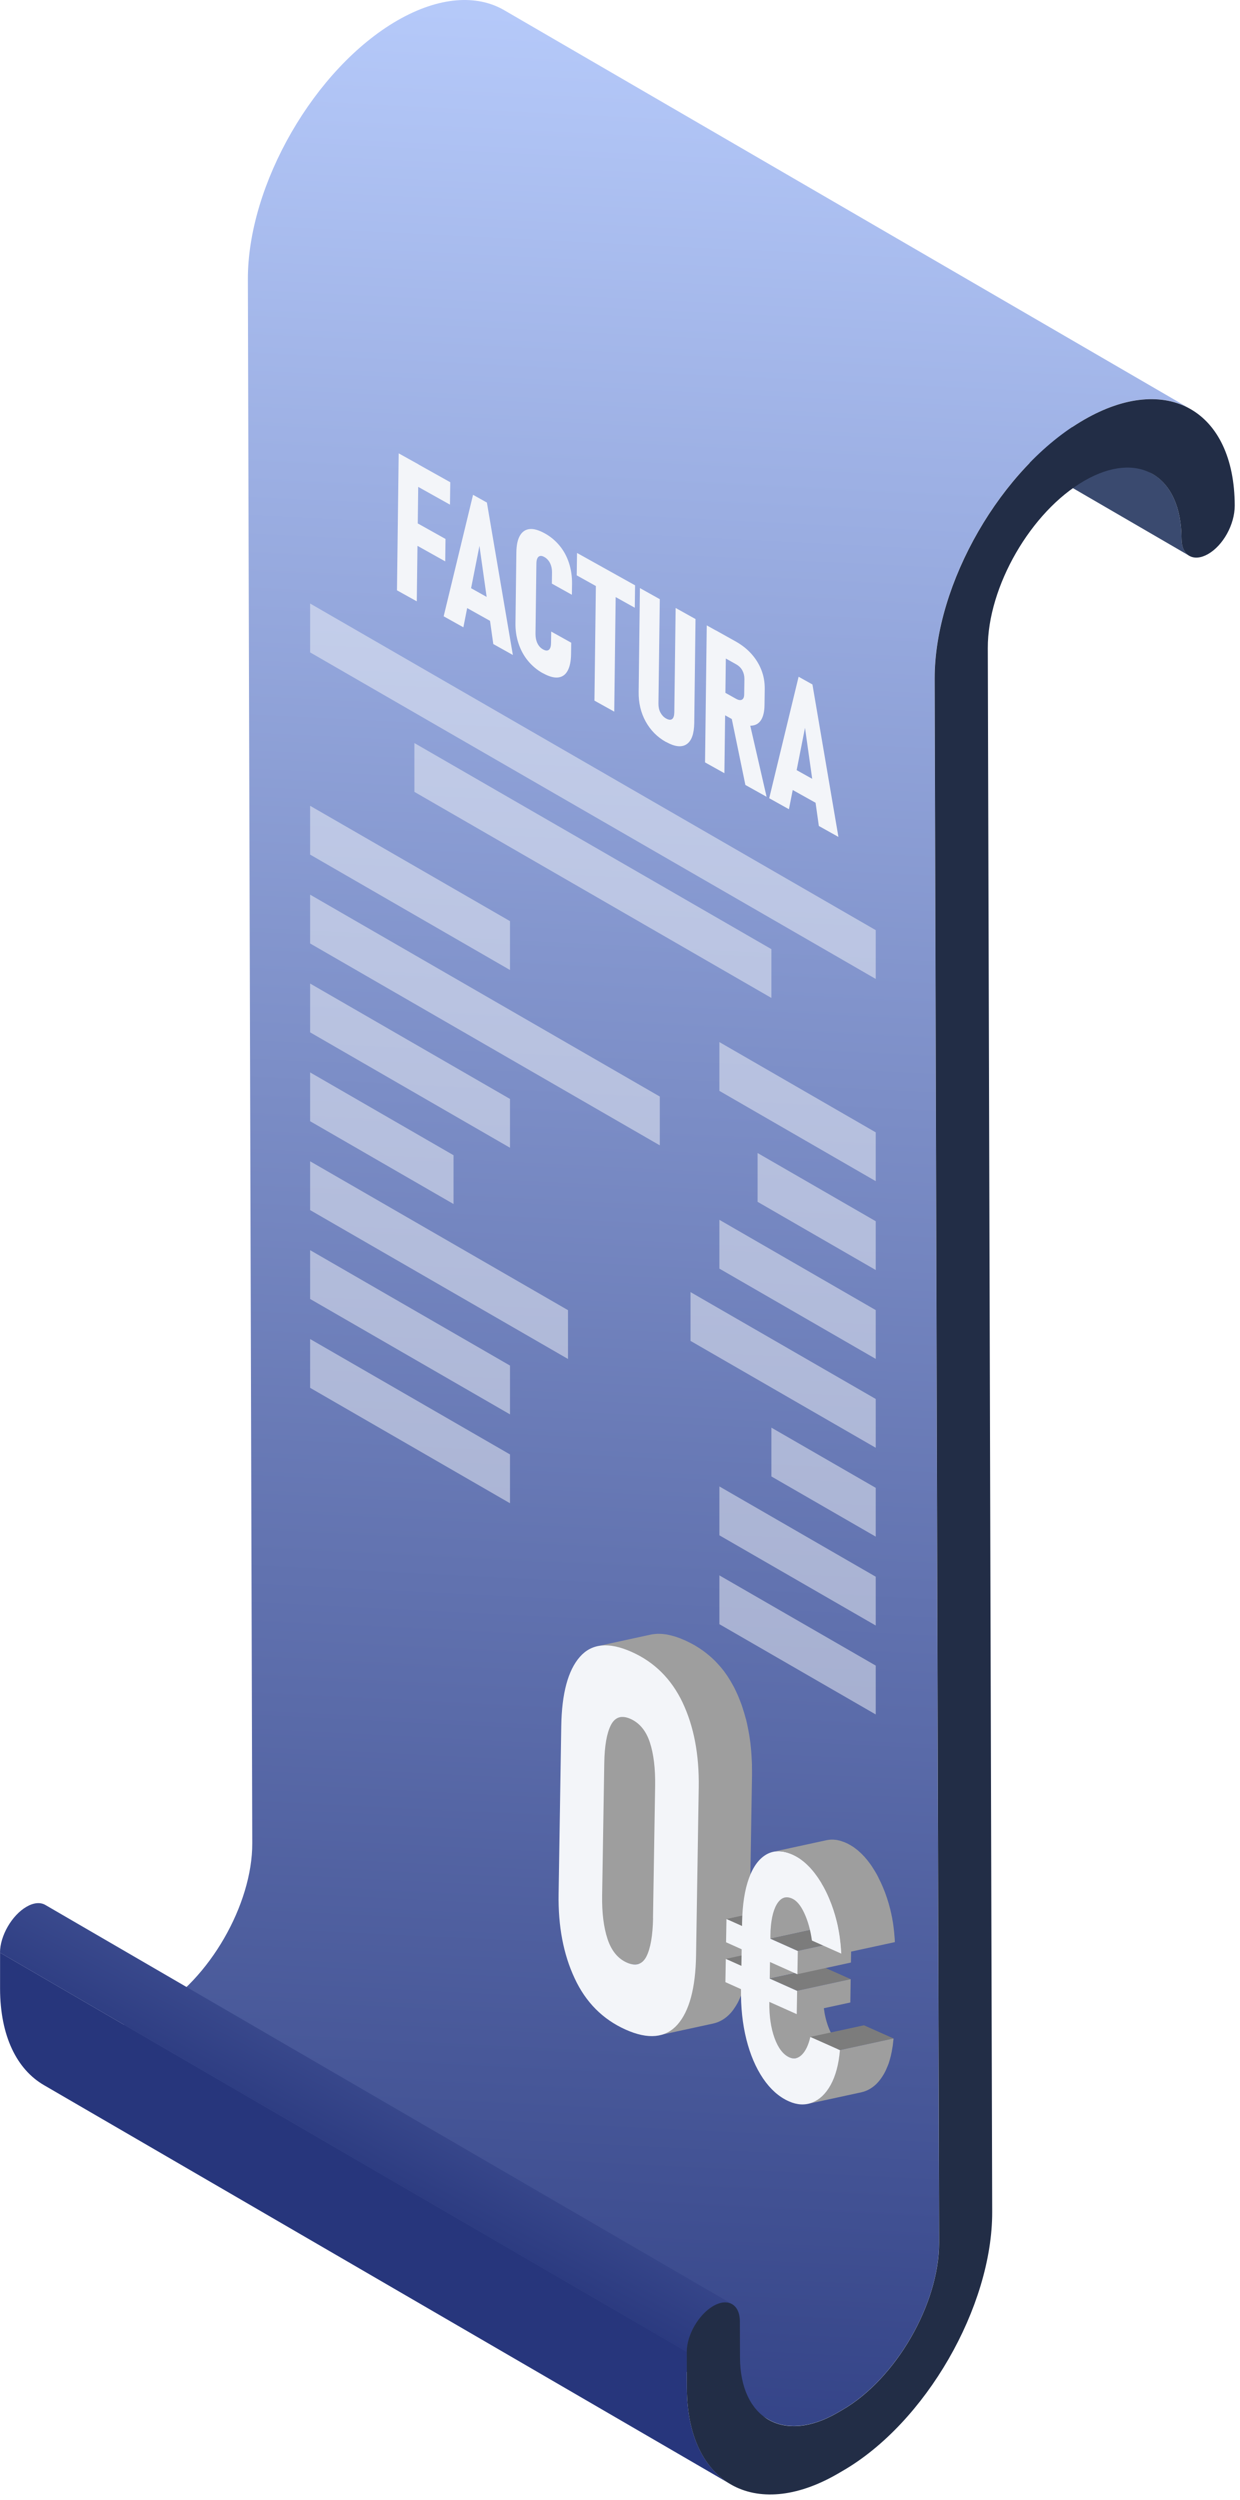 <svg width="186" height="375" viewBox="0 0 186 375" fill="none" xmlns="http://www.w3.org/2000/svg">
<path d="M178.4 83.363L75.38 23.493C74.66 23.073 74.22 22.193 74.21 20.933C74.2 16.113 72.54 12.773 69.88 11.223L172.9 71.093C175.56 72.643 177.21 75.983 177.23 80.803C177.23 82.053 177.68 82.943 178.4 83.353V83.363Z" fill="#3A4A6F"/>
<path d="M178.63 61.383C174.54 59.003 168.87 59.333 162.62 62.943C150.21 70.103 140.15 87.533 140.19 101.803L140.86 336.333C140.89 345.543 134.37 356.813 126.36 361.443L125.57 361.903C121.55 364.223 117.89 364.433 115.25 362.893L12.23 303.033C14.87 304.563 18.53 304.353 22.56 302.033L23.35 301.573C31.36 296.953 37.87 285.673 37.84 276.463L37.18 41.933C37.14 27.663 47.2 10.243 59.6 3.073C65.85 -0.527 71.52 -0.857 75.62 1.523L178.63 61.383Z" fill="url(#paint0_linear_11_3)"/>
<path d="M109.6 372.613L6.58 312.743C2.54 310.393 0.03 305.403 0.01 298.303V292.883L103.01 352.743L103.03 358.173C103.05 365.263 105.56 370.263 109.6 372.613Z" fill="#27367C"/>
<path d="M6.8 285.723L109.82 345.593C109.1 345.173 108.1 345.233 107 345.863C104.79 347.143 103.01 350.233 103.02 352.753L0 292.883C0 290.363 1.77 287.273 3.98 285.993C5.08 285.353 6.08 285.303 6.8 285.723Z" fill="url(#paint1_linear_11_3)"/>
<path d="M162.62 62.953C175.04 55.783 185.17 61.553 185.21 75.823C185.21 78.723 183.43 81.823 181.23 83.093C179.03 84.363 177.23 83.333 177.23 80.813C177.2 71.213 170.66 67.483 162.65 72.113C154.64 76.733 148.14 87.993 148.17 97.213L148.83 331.743C148.87 346.013 138.81 363.443 126.39 370.613L125.6 371.073C113.19 378.233 103.07 372.463 103.03 358.193L103.01 352.763C103.01 350.243 104.78 347.153 106.99 345.873C109.19 344.603 110.97 345.643 110.98 348.163L111 353.593C111.03 362.803 117.57 366.543 125.58 361.913L126.37 361.453C134.38 356.823 140.89 345.553 140.87 336.343L140.2 101.813C140.16 87.543 150.22 70.113 162.62 62.953Z" fill="#222D46"/>
<path d="M131.36 146.833L46.52 97.853V90.523L131.36 139.513V146.833Z" fill="#F3F5F9" fill-opacity="0.5"/>
<path d="M115.71 149.683L62.16 118.773V111.453L115.71 142.363V149.683Z" fill="#F3F5F9" fill-opacity="0.5"/>
<path d="M76.5 145.493L46.52 128.183V120.863L76.5 138.163V145.493Z" fill="#F3F5F9" fill-opacity="0.5"/>
<path d="M131.36 177.163L107.91 163.623V156.303L131.36 169.843V177.163Z" fill="#F3F5F9" fill-opacity="0.5"/>
<path d="M98.97 171.793L46.52 141.513V134.193L98.97 164.473V171.793Z" fill="#F3F5F9" fill-opacity="0.5"/>
<path d="M131.36 190.493L113.64 180.263V172.943L131.36 183.173V190.493Z" fill="#F3F5F9" fill-opacity="0.5"/>
<path d="M76.5 172.153L46.52 154.843V147.523L76.5 164.833V172.153Z" fill="#F3F5F9" fill-opacity="0.5"/>
<path d="M131.36 203.823L107.91 190.283V182.963L131.36 196.503V203.823Z" fill="#F3F5F9" fill-opacity="0.5"/>
<path d="M68.03 180.593L46.52 168.173V160.853L68.03 173.273V180.593Z" fill="#F3F5F9" fill-opacity="0.5"/>
<path d="M131.36 217.153L103.58 201.123V193.803L131.36 209.833V217.153Z" fill="#F3F5F9" fill-opacity="0.5"/>
<path d="M85.2 203.833L46.52 181.503V174.183L85.2 196.513V203.833Z" fill="#F3F5F9" fill-opacity="0.5"/>
<path d="M131.36 230.483L115.71 221.453V214.133L131.36 223.163V230.483Z" fill="#F3F5F9" fill-opacity="0.5"/>
<path d="M76.5 212.143L46.52 194.833V187.513L76.5 204.823V212.143Z" fill="#F3F5F9" fill-opacity="0.5"/>
<path d="M131.36 243.813L107.91 230.283V222.953L131.36 236.493V243.813Z" fill="#F3F5F9" fill-opacity="0.5"/>
<path d="M76.5 225.473L46.52 208.163V200.843L76.5 218.153V225.473Z" fill="#F3F5F9" fill-opacity="0.5"/>
<path d="M131.36 257.153L107.91 243.613V236.293L131.36 249.823V257.153Z" fill="#F3F5F9" fill-opacity="0.5"/>
<path d="M103.61 292.873L95.54 294.623C95.48 294.643 95.41 294.643 95.34 294.653C95.27 294.663 95.18 294.663 95.09 294.663C95.01 294.663 94.93 294.653 94.84 294.643C94.76 294.633 94.68 294.613 94.59 294.593C94.51 294.573 94.41 294.553 94.32 294.513C94.23 294.493 94.14 294.453 94.04 294.413C94 294.403 93.96 294.383 93.92 294.363C93.87 294.343 93.81 294.313 93.76 294.283C93.68 294.243 93.59 294.203 93.51 294.153H93.5C93.5 294.153 93.46 294.123 93.44 294.113C93.39 294.083 93.34 294.053 93.29 294.013H93.28C93.21 293.963 93.14 293.923 93.07 293.873C93.04 293.853 93.02 293.833 92.99 293.803C92.96 293.783 92.93 293.763 92.9 293.723C92.84 293.683 92.78 293.633 92.72 293.573H92.71C92.71 293.573 92.63 293.503 92.59 293.453C92.58 293.453 92.57 293.433 92.55 293.423C92.49 293.363 92.44 293.313 92.39 293.253C92.33 293.193 92.28 293.133 92.23 293.073C92.22 293.053 92.21 293.043 92.2 293.033C92.16 292.983 92.12 292.933 92.07 292.873C92.02 292.803 91.97 292.723 91.91 292.653C91.85 292.563 91.79 292.473 91.74 292.373C91.67 292.263 91.61 292.153 91.55 292.043C91.54 292.023 91.53 292.013 91.52 291.993C91.43 291.823 91.35 291.643 91.28 291.463C91.19 291.263 91.11 291.053 91.04 290.833C90.99 290.673 90.94 290.513 90.9 290.353C90.86 290.243 90.83 290.133 90.8 290.013C90.79 289.963 90.77 289.903 90.76 289.853C90.74 289.783 90.73 289.713 90.71 289.633C90.66 289.423 90.62 289.213 90.58 288.983C90.56 288.863 90.53 288.733 90.52 288.603C90.49 288.473 90.47 288.343 90.45 288.213C90.45 288.173 90.44 288.133 90.44 288.093C90.41 287.883 90.39 287.673 90.36 287.453C90.36 287.413 90.36 287.373 90.35 287.323C90.32 287.103 90.31 286.893 90.29 286.663C90.27 286.393 90.26 286.113 90.25 285.823V285.683C90.25 285.433 90.23 285.163 90.23 284.903C90.23 284.713 90.23 284.513 90.24 284.313L90.56 264.473C90.56 264.333 90.57 264.193 90.57 264.053C90.57 263.753 90.59 263.453 90.6 263.173C90.61 263.043 90.62 262.913 90.63 262.783C90.64 262.663 90.65 262.553 90.66 262.443C90.68 262.223 90.7 262.023 90.73 261.813C90.75 261.633 90.78 261.453 90.81 261.273C90.82 261.193 90.83 261.123 90.85 261.053C90.86 260.963 90.87 260.873 90.89 260.783C90.92 260.663 90.94 260.533 90.98 260.413C90.98 260.393 90.98 260.373 90.99 260.353C91.02 260.223 91.05 260.093 91.09 259.963C91.11 259.883 91.13 259.813 91.16 259.733C91.18 259.683 91.19 259.643 91.2 259.593C91.25 259.473 91.29 259.353 91.33 259.243H91.34C91.38 259.123 91.43 259.013 91.48 258.913C91.5 258.853 91.53 258.803 91.56 258.743C91.58 258.703 91.6 258.663 91.63 258.623C91.66 258.553 91.7 258.483 91.75 258.423C91.77 258.393 91.79 258.363 91.81 258.333L91.84 258.303C91.9 258.213 91.97 258.123 92.05 258.053C92.13 257.973 92.22 257.903 92.31 257.833C92.49 257.703 92.69 257.623 92.9 257.573L100.97 255.823C100.76 255.873 100.56 255.953 100.38 256.083C100.29 256.143 100.2 256.213 100.12 256.303C100.04 256.373 99.97 256.463 99.91 256.553C99.86 256.613 99.81 256.683 99.76 256.763C99.73 256.813 99.7 256.873 99.66 256.933C99.65 256.953 99.64 256.973 99.63 256.993C99.55 257.143 99.48 257.303 99.41 257.483H99.4C99.34 257.653 99.28 257.823 99.22 258.003C99.2 258.063 99.18 258.133 99.16 258.203C99.13 258.333 99.09 258.463 99.06 258.603C99.06 258.623 99.06 258.653 99.04 258.673C99 258.863 98.96 259.063 98.92 259.263C98.9 259.353 98.89 259.433 98.88 259.523C98.85 259.693 98.82 259.873 98.8 260.063C98.77 260.263 98.75 260.473 98.73 260.693L98.7 261.053C98.67 261.453 98.65 261.863 98.64 262.303C98.64 262.433 98.63 262.573 98.63 262.713L98.31 282.563C98.31 283.033 98.31 283.493 98.32 283.933C98.34 284.503 98.37 285.053 98.42 285.573C98.43 285.623 98.43 285.663 98.43 285.703C98.46 285.923 98.48 286.133 98.51 286.343C98.53 286.513 98.56 286.683 98.59 286.853C98.6 286.983 98.63 287.103 98.65 287.233C98.69 287.463 98.74 287.683 98.79 287.893C98.82 288.033 98.85 288.173 98.89 288.303C98.95 288.573 99.03 288.833 99.11 289.083C99.25 289.503 99.41 289.883 99.59 290.243C99.6 290.253 99.61 290.273 99.62 290.293C99.71 290.463 99.8 290.623 99.9 290.783C99.93 290.823 99.96 290.863 99.98 290.903C100.04 290.983 100.09 291.053 100.14 291.123C100.2 291.193 100.25 291.263 100.3 291.323C100.35 291.383 100.4 291.443 100.46 291.503C100.51 291.563 100.56 291.613 100.61 291.663C100.65 291.693 100.68 291.723 100.71 291.753C100.79 291.833 100.87 291.903 100.96 291.973C100.99 292.003 101.02 292.033 101.06 292.053C101.18 292.153 101.31 292.243 101.45 292.323C101.49 292.353 101.53 292.373 101.57 292.393C101.58 292.403 101.59 292.413 101.6 292.413C101.73 292.483 101.86 292.553 101.99 292.613C102.03 292.633 102.07 292.643 102.11 292.663C102.2 292.703 102.3 292.733 102.39 292.763C102.47 292.793 102.56 292.813 102.64 292.843C102.66 292.843 102.68 292.843 102.7 292.853C102.78 292.873 102.87 292.883 102.94 292.893C103.03 292.903 103.12 292.913 103.2 292.913C103.26 292.913 103.33 292.913 103.39 292.903C103.47 292.903 103.54 292.893 103.61 292.873Z" fill="#9E9E9E"/>
<path d="M112.8 265.613V266.363L112.39 291.543C112.39 291.713 112.38 291.883 112.38 292.053V292.113C112.38 292.403 112.36 292.693 112.34 292.963C112.34 293.043 112.34 293.123 112.33 293.193C112.33 293.233 112.33 293.273 112.32 293.313C112.31 293.593 112.29 293.873 112.26 294.143V294.193C112.25 294.343 112.23 294.493 112.21 294.643C112.19 294.793 112.18 294.943 112.16 295.093C112.12 295.373 112.09 295.643 112.04 295.903C112.01 296.103 111.98 296.303 111.94 296.493C111.94 296.553 111.92 296.603 111.91 296.663C111.88 296.823 111.84 296.983 111.8 297.143C111.79 297.223 111.77 297.293 111.75 297.363C111.7 297.593 111.64 297.823 111.58 298.033C111.52 298.263 111.45 298.473 111.38 298.683C111.31 298.903 111.23 299.113 111.15 299.313C111.12 299.373 111.1 299.443 111.07 299.503C111.01 299.653 110.94 299.813 110.87 299.953C110.82 300.073 110.76 300.183 110.7 300.303C110.65 300.413 110.59 300.523 110.52 300.623C110.45 300.763 110.37 300.893 110.28 301.023C110.21 301.133 110.14 301.233 110.07 301.333C110.06 301.353 110.05 301.373 110.03 301.393C109.9 301.583 109.76 301.753 109.61 301.923C108.85 302.763 107.96 303.303 106.93 303.523L98.86 305.273C99.89 305.053 100.79 304.513 101.54 303.673C101.69 303.503 101.83 303.333 101.96 303.143C102.14 302.903 102.3 302.653 102.45 302.383C102.56 302.173 102.68 301.973 102.78 301.753C102.79 301.743 102.79 301.723 102.8 301.713C102.9 301.503 102.99 301.283 103.08 301.063C103.16 300.863 103.24 300.653 103.31 300.433C103.38 300.223 103.45 300.013 103.51 299.783C103.57 299.573 103.63 299.343 103.68 299.113C103.71 299.003 103.74 298.883 103.76 298.773C103.79 298.653 103.82 298.533 103.84 298.413C103.89 298.173 103.93 297.923 103.97 297.663C104.01 297.393 104.05 297.123 104.09 296.843C104.13 296.553 104.16 296.253 104.19 295.943C104.21 295.783 104.22 295.623 104.23 295.453C104.24 295.283 104.25 295.113 104.26 294.943C104.29 294.573 104.3 294.193 104.31 293.803C104.32 293.633 104.32 293.463 104.33 293.293L104.73 268.113C104.73 267.863 104.74 267.613 104.73 267.363C104.73 267.153 104.73 266.943 104.72 266.743C104.73 266.543 104.72 266.333 104.71 266.133C104.72 266.123 104.72 266.113 104.71 266.103C104.7 265.773 104.68 265.443 104.66 265.123C104.66 265.063 104.66 265.013 104.65 264.953C104.64 264.743 104.62 264.543 104.61 264.333C104.59 264.153 104.58 263.973 104.55 263.793C104.55 263.713 104.54 263.643 104.53 263.563C104.5 263.313 104.47 263.073 104.44 262.833C104.44 262.753 104.42 262.683 104.41 262.613C104.36 262.273 104.31 261.933 104.24 261.603C104.24 261.513 104.22 261.433 104.2 261.343C104.17 261.163 104.14 260.993 104.09 260.813C104.01 260.393 103.92 259.973 103.81 259.563C103.79 259.473 103.76 259.383 103.73 259.293C103.64 258.913 103.53 258.533 103.4 258.173C103.39 258.113 103.37 258.053 103.34 257.993C103.23 257.603 103.09 257.223 102.93 256.853C102.91 256.773 102.88 256.703 102.85 256.623C102.68 256.203 102.51 255.803 102.32 255.403C102.23 255.213 102.14 255.033 102.05 254.853C101.91 254.583 101.77 254.323 101.62 254.063C101.42 253.723 101.21 253.393 100.99 253.073C100.87 252.893 100.75 252.723 100.63 252.553C100.59 252.513 100.56 252.463 100.53 252.413C100.37 252.223 100.22 252.023 100.07 251.843C99.92 251.663 99.76 251.493 99.61 251.323C99.46 251.153 99.3 250.993 99.14 250.833C98.85 250.543 98.55 250.263 98.23 250.003C98.19 249.963 98.14 249.923 98.09 249.883C97.9 249.733 97.71 249.573 97.5 249.423C97.44 249.383 97.38 249.333 97.31 249.283C97.16 249.173 97.01 249.073 96.85 248.973H96.84C96.84 248.973 96.83 248.953 96.82 248.953C96.63 248.833 96.44 248.713 96.24 248.593C96.2 248.563 96.16 248.543 96.11 248.513C95.83 248.363 95.55 248.203 95.26 248.063C95.07 247.963 94.87 247.873 94.67 247.783C94.54 247.723 94.41 247.673 94.29 247.623C93.97 247.493 93.67 247.373 93.37 247.273C93.34 247.273 93.32 247.263 93.3 247.253C93.09 247.183 92.89 247.133 92.7 247.083C92.66 247.063 92.62 247.063 92.59 247.053C92.48 247.023 92.37 246.993 92.26 246.983C92.08 246.933 91.91 246.903 91.74 246.883C91.65 246.873 91.57 246.863 91.49 246.853C91.39 246.833 91.29 246.823 91.19 246.823C91.12 246.813 91.04 246.813 90.97 246.813C90.71 246.793 90.46 246.803 90.22 246.833C90.21 246.823 90.2 246.833 90.2 246.833C89.98 246.853 89.77 246.883 89.56 246.923L97.63 245.173C97.78 245.143 97.94 245.113 98.1 245.103C98.15 245.093 98.21 245.083 98.27 245.083C98.52 245.053 98.77 245.043 99.04 245.063C99.11 245.063 99.19 245.063 99.26 245.073C99.36 245.073 99.46 245.083 99.56 245.103C99.64 245.113 99.72 245.123 99.81 245.133C99.93 245.143 100.05 245.163 100.17 245.193C100.31 245.223 100.45 245.253 100.59 245.283H100.6C100.6 245.283 100.64 245.293 100.66 245.303C100.69 245.313 100.73 245.313 100.77 245.333C100.96 245.383 101.16 245.433 101.37 245.503C101.39 245.513 101.41 245.513 101.43 245.523C101.61 245.583 101.79 245.643 101.97 245.713C102.1 245.763 102.22 245.823 102.35 245.873C102.48 245.923 102.61 245.973 102.74 246.033C102.94 246.123 103.13 246.213 103.32 246.313C103.61 246.453 103.89 246.603 104.17 246.763H104.18C104.31 246.843 104.43 246.913 104.55 246.993C104.67 247.063 104.78 247.133 104.9 247.213H104.91C104.98 247.263 105.06 247.313 105.13 247.373C105.27 247.463 105.42 247.563 105.56 247.673C105.76 247.813 105.96 247.973 106.15 248.133H106.16C106.16 248.133 106.19 248.163 106.21 248.183C106.38 248.313 106.54 248.453 106.69 248.593H106.7C106.87 248.753 107.03 248.903 107.2 249.073H107.21C107.37 249.243 107.52 249.403 107.68 249.573C107.84 249.743 107.99 249.913 108.14 250.093C108.3 250.283 108.45 250.473 108.6 250.663C108.72 250.823 108.84 251.003 108.96 251.173C108.99 251.223 109.03 251.263 109.06 251.313C109.22 251.553 109.38 251.813 109.54 252.073C109.6 252.173 109.66 252.263 109.71 252.363C109.83 252.573 109.95 252.783 110.06 252.993C110.08 253.033 110.1 253.073 110.12 253.103C110.21 253.283 110.3 253.463 110.39 253.653C110.58 254.053 110.76 254.463 110.92 254.883C110.95 254.943 110.97 254.993 110.99 255.053C111.15 255.453 111.3 255.863 111.43 256.283C111.43 256.313 111.45 256.333 111.45 256.363C111.58 256.743 111.7 257.143 111.8 257.543C111.83 257.633 111.86 257.723 111.88 257.813C111.91 257.893 111.93 257.983 111.95 258.073C112.03 258.413 112.11 258.753 112.17 259.093C112.21 259.263 112.24 259.423 112.27 259.593C112.32 259.833 112.36 260.073 112.4 260.323C112.43 260.493 112.45 260.673 112.48 260.853C112.54 261.243 112.59 261.633 112.62 262.033C112.64 262.213 112.66 262.383 112.67 262.563C112.69 262.773 112.71 262.993 112.72 263.203C112.73 263.263 112.73 263.313 112.73 263.373C112.75 263.693 112.77 264.023 112.78 264.353C112.79 264.363 112.79 264.373 112.78 264.383C112.79 264.583 112.8 264.793 112.79 264.993C112.8 265.193 112.8 265.403 112.8 265.613Z" fill="#9E9E9E"/>
<path d="M102.4 255.393C104.08 258.943 104.89 263.183 104.81 268.113L104.41 293.293C104.33 298.193 103.4 301.653 101.62 303.673C99.83 305.683 97.24 305.943 93.85 304.423C90.42 302.893 87.86 300.323 86.19 296.713C84.51 293.123 83.71 288.903 83.79 284.073L84.19 258.893C84.27 253.993 85.2 250.543 86.98 248.513C88.76 246.483 91.35 246.253 94.75 247.773C98.16 249.293 100.71 251.833 102.4 255.383V255.393ZM97.95 287.723L98.27 267.873C98.31 265.263 98.05 263.083 97.48 261.343C96.91 259.613 95.94 258.433 94.59 257.823C93.25 257.223 92.26 257.533 91.64 258.733C91.02 259.943 90.68 261.843 90.64 264.463L90.32 284.313C90.28 286.903 90.55 289.073 91.13 290.833C91.71 292.583 92.67 293.763 94.01 294.363C95.35 294.963 96.35 294.663 96.97 293.443C97.58 292.223 97.91 290.313 97.96 287.723" fill="#F3F5F9"/>
<path d="M108.83 293.823L116.9 292.073L119.24 293.123L111.17 294.873L108.83 293.823Z" fill="#7C7C7C"/>
<path d="M108.92 287.843L116.99 286.093L119.34 287.133L111.27 288.883L108.92 287.843Z" fill="#7C7C7C"/>
<path d="M115.46 294.273L123.53 292.523L123.49 295.023L115.42 296.773L115.46 294.273Z" fill="#9E9E9E"/>
<path d="M127.43 306.973L119.36 308.723C119.31 308.733 119.25 308.743 119.2 308.743C119.14 308.753 119.09 308.753 119.03 308.753C118.97 308.753 118.92 308.743 118.86 308.733C118.82 308.733 118.78 308.723 118.74 308.713C118.69 308.703 118.64 308.683 118.59 308.673H118.57C118.57 308.673 118.49 308.643 118.44 308.623C118.44 308.613 118.41 308.603 118.39 308.593C118.36 308.583 118.33 308.563 118.29 308.553C118.24 308.523 118.19 308.493 118.14 308.473C118.11 308.453 118.08 308.433 118.05 308.413C118.03 308.403 118.02 308.393 118.01 308.383C117.96 308.353 117.91 308.323 117.87 308.283C117.82 308.253 117.78 308.223 117.73 308.183C117.69 308.153 117.66 308.123 117.62 308.083C117.58 308.053 117.53 308.013 117.49 307.963C117.45 307.923 117.4 307.883 117.36 307.833C117.32 307.783 117.27 307.733 117.23 307.683C117.19 307.633 117.14 307.583 117.1 307.523C117.05 307.453 117 307.383 116.95 307.313C116.9 307.233 116.85 307.153 116.79 307.063C116.72 306.943 116.65 306.813 116.58 306.683C116.42 306.383 116.28 306.053 116.15 305.683C116.01 305.303 115.89 304.913 115.79 304.503C115.73 304.263 115.68 304.023 115.63 303.773C115.59 303.573 115.56 303.363 115.53 303.143C115.5 302.943 115.48 302.743 115.46 302.543C115.44 302.353 115.42 302.153 115.41 301.953C115.39 301.753 115.38 301.543 115.38 301.333V301.293C115.38 301.083 115.36 300.883 115.36 300.673C115.36 300.533 115.36 300.403 115.37 300.263L123.44 298.513C123.44 298.863 123.44 299.213 123.45 299.543V299.583C123.45 299.793 123.46 299.993 123.48 300.193C123.49 300.403 123.51 300.603 123.53 300.793C123.54 300.853 123.54 300.913 123.55 300.973C123.57 301.193 123.6 301.403 123.64 301.613C123.66 301.793 123.69 301.963 123.72 302.133C123.76 302.343 123.81 302.553 123.86 302.753C123.87 302.773 123.87 302.803 123.88 302.823C123.93 303.023 123.98 303.213 124.04 303.393C124.09 303.573 124.16 303.753 124.22 303.933C124.35 304.293 124.5 304.633 124.65 304.933C124.72 305.063 124.79 305.193 124.86 305.313C124.92 305.403 124.97 305.483 125.02 305.563C125.04 305.593 125.06 305.613 125.07 305.633C125.1 305.683 125.14 305.723 125.17 305.763C125.21 305.823 125.25 305.873 125.29 305.923H125.3C125.34 305.983 125.39 306.033 125.43 306.083C125.47 306.123 125.51 306.163 125.55 306.213C125.59 306.243 125.63 306.283 125.67 306.323C125.71 306.363 125.76 306.393 125.8 306.433C125.84 306.463 125.88 306.503 125.93 306.533C125.99 306.573 126.05 306.623 126.12 306.663C126.15 306.683 126.18 306.693 126.21 306.713C126.29 306.763 126.37 306.803 126.46 306.843C126.52 306.873 126.58 306.893 126.64 306.913C126.69 306.933 126.74 306.943 126.79 306.963C126.84 306.963 126.89 306.973 126.93 306.983C126.99 306.983 127.04 306.983 127.09 307.003C127.15 307.003 127.21 307.003 127.27 306.993C127.33 306.993 127.38 306.993 127.43 306.973Z" fill="#9E9E9E"/>
<path d="M115.42 296.773L123.49 295.023L127.6 296.853L119.54 298.603L115.42 296.773Z" fill="#7C7C7C"/>
<path d="M119.54 298.603L127.6 296.853L127.55 300.353L119.48 302.103L119.54 298.603Z" fill="#9E9E9E"/>
<path d="M125.76 282.853C125.66 282.873 125.57 282.903 125.48 282.953C125.3 283.033 125.13 283.163 124.96 283.333C124.88 283.413 124.8 283.503 124.73 283.613C124.71 283.633 124.69 283.663 124.67 283.693C124.62 283.753 124.58 283.823 124.54 283.903C124.53 283.913 124.53 283.923 124.52 283.933C124.46 284.033 124.41 284.143 124.35 284.253C124.35 284.273 124.34 284.293 124.33 284.303C124.29 284.383 124.26 284.473 124.22 284.553C124.18 284.653 124.15 284.743 124.11 284.853C124.07 284.983 124.03 285.123 123.99 285.263C123.97 285.343 123.95 285.423 123.93 285.503C123.9 285.613 123.87 285.733 123.85 285.853C123.83 285.983 123.8 286.113 123.78 286.243C123.77 286.333 123.75 286.423 123.74 286.513C123.69 286.873 123.66 287.253 123.63 287.663C123.63 287.763 123.63 287.853 123.63 287.953C123.62 288.153 123.61 288.353 123.61 288.563V289.033L115.53 290.793V290.323L115.54 290.033C115.55 289.913 115.55 289.793 115.56 289.683C115.56 289.593 115.56 289.503 115.56 289.413C115.57 289.233 115.59 289.053 115.6 288.883C115.62 288.723 115.63 288.563 115.65 288.413L115.68 288.233C115.68 288.233 115.68 288.183 115.68 288.153C115.68 288.103 115.69 288.043 115.7 287.993C115.72 287.863 115.75 287.733 115.77 287.603C115.77 287.603 115.773 287.597 115.78 287.583C115.8 287.473 115.82 287.363 115.85 287.253C115.87 287.203 115.88 287.143 115.89 287.083C115.91 287.023 115.92 286.973 115.94 286.923C115.96 286.813 116 286.713 116.03 286.613C116.07 286.503 116.11 286.403 116.14 286.303C116.17 286.223 116.21 286.133 116.25 286.053C116.26 286.043 116.27 286.023 116.27 286.003C116.33 285.893 116.38 285.793 116.43 285.703C116.43 285.693 116.44 285.693 116.44 285.693C116.45 285.683 116.45 285.663 116.46 285.653C116.52 285.553 116.58 285.453 116.65 285.363C116.73 285.263 116.8 285.163 116.88 285.083C116.96 285.003 117.04 284.923 117.13 284.863C117.2 284.813 117.27 284.763 117.34 284.733C117.37 284.713 117.39 284.703 117.42 284.693C117.51 284.653 117.59 284.623 117.68 284.603L125.75 282.853H125.76Z" fill="#9E9E9E"/>
<path d="M115.52 290.783L123.59 289.033L127.7 290.873L119.63 292.623L115.52 290.783Z" fill="#7C7C7C"/>
<path d="M119.63 292.623L127.7 290.873L127.64 294.363L119.58 296.113L119.63 292.623Z" fill="#9E9E9E"/>
<path d="M121.52 305.523L129.59 303.773L134.03 305.753L125.96 307.503L121.52 305.523Z" fill="#7C7C7C"/>
<path d="M134.03 305.753C134.03 305.803 134.02 305.853 134.02 305.903C134.01 306.013 133.99 306.123 133.98 306.223C133.97 306.343 133.96 306.463 133.94 306.583C133.92 306.793 133.89 307.003 133.85 307.203C133.82 307.403 133.79 307.593 133.75 307.783C133.72 307.923 133.69 308.053 133.66 308.183C133.65 308.233 133.64 308.293 133.63 308.343C133.6 308.453 133.57 308.563 133.54 308.673C133.53 308.743 133.51 308.813 133.49 308.873C133.45 309.023 133.4 309.163 133.36 309.303C133.35 309.333 133.34 309.373 133.33 309.403C133.29 309.533 133.24 309.653 133.19 309.773C133.17 309.823 133.15 309.873 133.13 309.923C133.06 310.103 132.98 310.293 132.9 310.463C132.82 310.643 132.73 310.813 132.64 310.973C132.63 311.003 132.61 311.023 132.6 311.053C132.52 311.183 132.44 311.313 132.36 311.443C132.28 311.563 132.2 311.683 132.12 311.793C131.68 312.403 131.19 312.873 130.65 313.213C130.56 313.273 130.46 313.333 130.37 313.383C130.21 313.473 130.05 313.543 129.88 313.613C129.67 313.703 129.46 313.763 129.25 313.813L121.18 315.563C121.39 315.513 121.6 315.453 121.81 315.373C122.04 315.283 122.26 315.163 122.48 315.033C122.56 314.983 122.64 314.933 122.72 314.873C123.2 314.543 123.65 314.103 124.05 313.543C124.15 313.403 124.25 313.263 124.34 313.103C124.42 312.983 124.5 312.853 124.57 312.723C124.66 312.563 124.75 312.393 124.83 312.213C124.99 311.873 125.13 311.523 125.26 311.153C125.31 310.983 125.37 310.803 125.42 310.623C125.47 310.463 125.5 310.303 125.55 310.143C125.55 310.123 125.55 310.113 125.55 310.093C125.55 310.073 125.56 310.063 125.56 310.043C125.6 309.883 125.63 309.703 125.67 309.533C125.71 309.343 125.74 309.153 125.77 308.953C125.81 308.753 125.84 308.543 125.86 308.333C125.88 308.223 125.89 308.113 125.9 308.003C125.92 307.843 125.94 307.673 125.95 307.503L134.02 305.753H134.03Z" fill="#9E9E9E"/>
<path d="M118.93 278.173C120.19 278.743 121.36 279.743 122.42 281.183C123.48 282.623 124.36 284.363 125.04 286.413C125.73 288.453 126.12 290.673 126.23 293.043L121.79 291.063C121.57 289.473 121.18 288.103 120.64 286.943C120.1 285.783 119.49 285.063 118.81 284.763C117.87 284.343 117.1 284.633 116.5 285.653C115.91 286.673 115.59 288.223 115.56 290.323V290.793L119.67 292.633L119.61 296.123L115.5 294.283L115.46 296.773L119.57 298.613L119.51 302.103L115.4 300.263C115.37 302.353 115.63 304.163 116.18 305.683C116.73 307.203 117.48 308.173 118.42 308.593C119.09 308.893 119.71 308.753 120.28 308.193C120.85 307.623 121.27 306.733 121.55 305.523L125.99 307.503C125.81 309.643 125.34 311.383 124.6 312.723C123.86 314.063 122.93 314.933 121.84 315.363C120.74 315.793 119.57 315.733 118.32 315.173C116.84 314.513 115.56 313.373 114.46 311.753C113.36 310.123 112.53 308.173 111.95 305.863C111.38 303.573 111.11 301.063 111.15 298.353L108.81 297.303L108.87 293.813L111.21 294.863L111.25 292.373L108.91 291.323L108.97 287.833L111.31 288.883V288.413C111.36 285.683 111.71 283.443 112.35 281.693C112.99 279.933 113.88 278.753 115.01 278.123C116.14 277.503 117.44 277.513 118.92 278.173H118.93Z" fill="#F3F5F9"/>
<path d="M134.26 291.293L126.19 293.043C126.19 292.843 126.17 292.653 126.16 292.463C126.14 292.273 126.13 292.083 126.11 291.893C126.1 291.693 126.08 291.493 126.05 291.293C126.03 291.043 125.99 290.783 125.96 290.533C125.92 290.223 125.87 289.913 125.81 289.603C125.76 289.343 125.71 289.083 125.66 288.813C125.61 288.603 125.56 288.383 125.51 288.173C125.36 287.573 125.19 286.983 125 286.413C124.82 285.863 124.62 285.343 124.41 284.843C124.31 284.593 124.2 284.353 124.09 284.113C123.98 283.873 123.86 283.633 123.74 283.403C123.74 283.403 123.737 283.397 123.73 283.383C123.6 283.123 123.46 282.863 123.3 282.613C123.26 282.533 123.22 282.453 123.18 282.383C123.02 282.133 122.87 281.893 122.71 281.653C122.6 281.493 122.48 281.333 122.37 281.183C122.34 281.143 122.31 281.103 122.29 281.073C122.16 280.903 122.04 280.743 121.91 280.593C121.79 280.443 121.67 280.313 121.55 280.173C121.41 280.023 121.27 279.883 121.13 279.753C121.04 279.663 120.95 279.573 120.86 279.493C120.75 279.393 120.64 279.303 120.53 279.213C120.42 279.123 120.3 279.033 120.19 278.953C120.08 278.863 119.96 278.783 119.85 278.713C119.73 278.633 119.61 278.563 119.49 278.493C119.42 278.453 119.34 278.413 119.27 278.373C119.14 278.303 119.01 278.243 118.88 278.183C118.69 278.103 118.5 278.023 118.32 277.963C117.95 277.833 117.6 277.753 117.26 277.703H117.2C117.05 277.683 116.92 277.673 116.78 277.673C116.73 277.673 116.68 277.673 116.64 277.683C116.54 277.673 116.44 277.683 116.34 277.693C116.21 277.703 116.08 277.723 115.95 277.753L124.02 276.003C124.15 275.983 124.28 275.963 124.41 275.943H124.46C124.57 275.923 124.69 275.923 124.81 275.923H124.96C125.06 275.933 125.16 275.933 125.27 275.953C125.31 275.953 125.35 275.953 125.4 275.963H125.42C125.56 275.983 125.7 276.013 125.84 276.053H125.87C126.01 276.083 126.15 276.133 126.3 276.183C126.3 276.183 126.35 276.203 126.38 276.213C126.5 276.253 126.63 276.293 126.76 276.353C126.82 276.373 126.88 276.403 126.94 276.433C127.02 276.463 127.09 276.503 127.17 276.543C127.22 276.563 127.27 276.593 127.32 276.623C127.39 276.663 127.47 276.703 127.54 276.743C127.66 276.813 127.78 276.883 127.9 276.963C128.01 277.033 128.13 277.113 128.24 277.203C128.35 277.283 128.47 277.373 128.58 277.463C128.69 277.553 128.8 277.643 128.9 277.743C129.02 277.843 129.13 277.953 129.24 278.063H129.25C129.37 278.183 129.47 278.293 129.58 278.413H129.59C129.72 278.563 129.84 278.693 129.96 278.843C130.09 278.993 130.21 279.153 130.34 279.323C130.36 279.353 130.39 279.393 130.42 279.433C130.54 279.583 130.65 279.743 130.76 279.903C130.92 280.143 131.07 280.383 131.22 280.633C131.42 280.963 131.61 281.293 131.78 281.643V281.663C132.02 282.123 132.24 282.593 132.45 283.093C132.66 283.593 132.86 284.113 133.04 284.663C133.23 285.233 133.4 285.823 133.55 286.423C133.57 286.503 133.59 286.583 133.6 286.663C133.66 286.883 133.71 287.113 133.75 287.343C133.78 287.463 133.8 287.593 133.83 287.713C133.84 287.763 133.85 287.813 133.85 287.863C133.91 288.163 133.96 288.473 134 288.783C134.03 289.033 134.07 289.293 134.09 289.543C134.09 289.613 134.11 289.693 134.12 289.763C134.13 289.883 134.14 290.013 134.15 290.143C134.17 290.333 134.18 290.523 134.2 290.713C134.21 290.903 134.22 291.093 134.23 291.293H134.26Z" fill="#9E9E9E"/>
<path d="M59.547 88.542L59.804 68L62.774 69.652L62.517 90.195L59.547 88.542ZM61.088 72.109L61.132 68.748L67.541 72.332L67.496 75.692L61.088 72.109ZM60.976 80.951L61.021 77.59L66.826 80.839L66.782 84.2L60.976 80.951Z" fill="#F3F5F9"/>
<path d="M66.547 92.45L70.957 74.219L73.034 75.38L76.93 98.244L73.994 96.603L71.917 81.877L69.506 94.091L66.57 92.45H66.547ZM69.405 90.831L69.45 87.549L74.184 90.195L74.139 93.477L69.405 90.831Z" fill="#F3F5F9"/>
<path d="M81.429 100.98C80.547 100.488 79.81 99.863 79.185 99.104C78.56 98.345 78.102 97.485 77.778 96.514C77.455 95.543 77.298 94.515 77.321 93.41L77.455 82.893C77.466 81.777 77.644 80.928 77.991 80.337C78.337 79.745 78.817 79.421 79.442 79.354C80.067 79.287 80.815 79.51 81.697 79.99C82.579 80.471 83.327 81.107 83.952 81.866C84.578 82.625 85.035 83.485 85.348 84.445C85.66 85.405 85.817 86.444 85.806 87.56L85.783 89.212L82.78 87.538L82.802 85.885C82.802 85.539 82.769 85.216 82.68 84.914C82.59 84.613 82.468 84.345 82.289 84.11C82.11 83.876 81.898 83.675 81.641 83.541C81.284 83.34 80.994 83.329 80.782 83.507C80.57 83.686 80.458 84.043 80.458 84.568L80.324 95.085C80.324 95.609 80.413 96.078 80.614 96.492C80.815 96.905 81.094 97.206 81.463 97.407C81.842 97.619 82.132 97.63 82.345 97.452C82.557 97.273 82.657 96.905 82.657 96.38L82.68 94.728L85.683 96.402L85.66 98.055C85.649 99.171 85.471 100.019 85.136 100.622C84.801 101.225 84.321 101.549 83.696 101.616C83.07 101.683 82.311 101.46 81.429 100.968V100.98Z" fill="#F3F5F9"/>
<path d="M86.509 86.298L86.554 82.938L95.262 87.794L95.217 91.155L86.509 86.298ZM89.166 105.088L89.401 86.265L92.37 87.917L92.136 106.74L89.166 105.088Z" fill="#F3F5F9"/>
<path d="M99.884 111.284C98.589 110.559 97.573 109.531 96.847 108.214C96.122 106.897 95.775 105.412 95.798 103.782L95.988 88.207L98.969 89.871L98.767 105.546C98.767 106.048 98.857 106.495 99.069 106.886C99.281 107.276 99.56 107.578 99.929 107.779C100.297 107.98 100.598 108.013 100.811 107.857C101.023 107.701 101.134 107.366 101.146 106.863L101.346 91.188L104.327 92.852L104.138 108.426C104.115 110.067 103.736 111.128 102.988 111.63C102.24 112.133 101.213 112.01 99.906 111.284H99.884Z" fill="#F3F5F9"/>
<path d="M105.756 114.354L106.013 93.801L108.916 95.42L108.659 115.973L105.756 114.354ZM107.197 106.405L107.241 103.045L110.378 104.798C110.769 105.021 111.071 105.066 111.294 104.943C111.517 104.82 111.629 104.552 111.629 104.128L111.662 101.839C111.662 101.37 111.562 100.946 111.35 100.555C111.138 100.165 110.836 99.874 110.445 99.651L107.308 97.898L107.353 94.538L110.311 96.19C111.249 96.715 112.053 97.34 112.712 98.077C113.371 98.814 113.873 99.629 114.219 100.522C114.565 101.415 114.721 102.353 114.71 103.346L114.677 105.747C114.666 106.763 114.476 107.533 114.119 108.058C113.761 108.582 113.248 108.839 112.578 108.85C111.908 108.862 111.104 108.594 110.166 108.069L107.208 106.417L107.197 106.405ZM111.807 117.737L109.619 107.12L112.343 107.991L114.989 119.512L111.807 117.737Z" fill="#F3F5F9"/>
<path d="M115.38 119.736L119.79 101.504L121.867 102.665L125.763 125.53L122.827 123.889L120.75 109.163L118.339 121.377L115.402 119.736H115.38ZM118.238 118.117L118.283 114.835L123.017 117.48L122.972 120.763L118.238 118.117Z" fill="#F3F5F9"/>
<defs>
<linearGradient id="paint0_linear_11_3" x1="95.43" y1="0" x2="75.5" y2="401.003" gradientUnits="userSpaceOnUse">
<stop stop-color="#B6CAFA"/>
<stop offset="1" stop-color="#27367C"/>
</linearGradient>
<linearGradient id="paint1_linear_11_3" x1="34" y1="289.003" x2="21" y2="313.503" gradientUnits="userSpaceOnUse">
<stop stop-color="#445496"/>
<stop offset="1" stop-color="#27367C"/>
</linearGradient>
</defs>
</svg>
